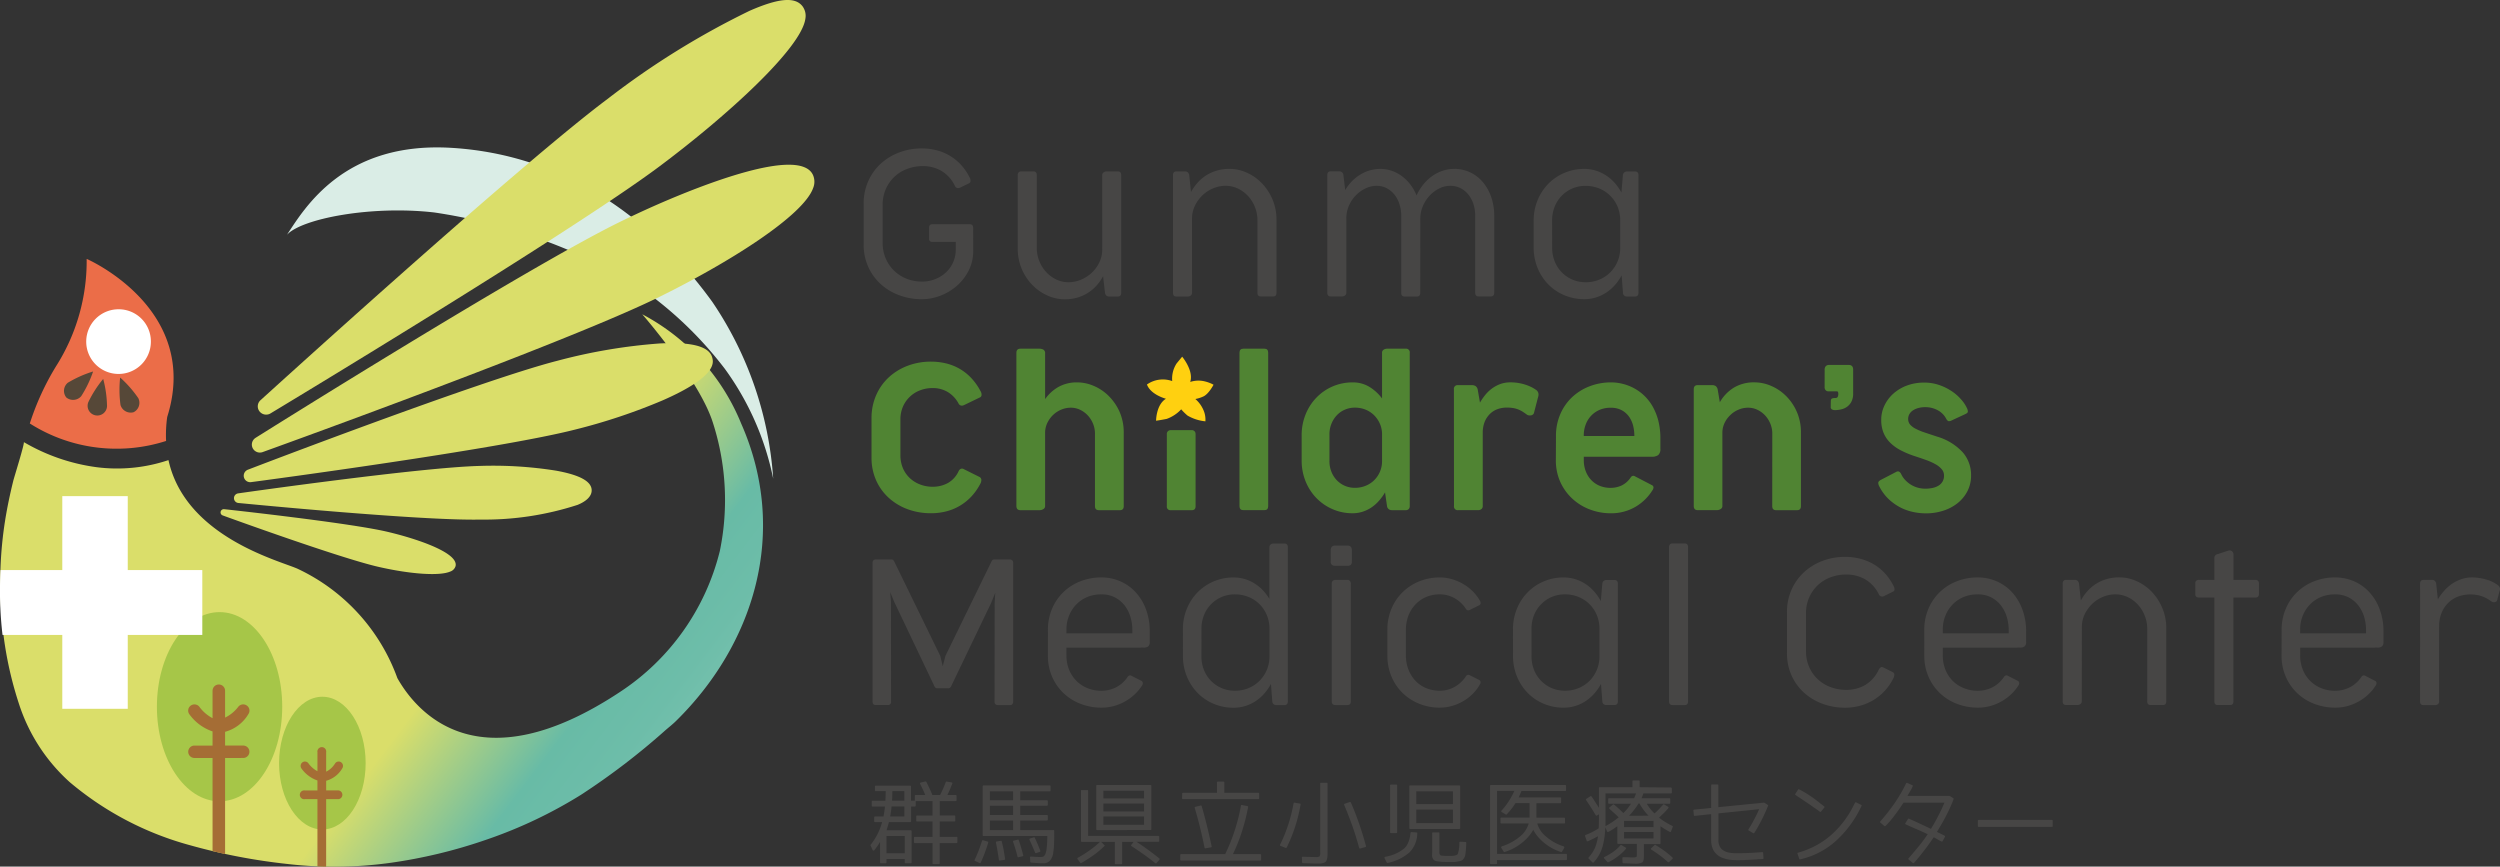 <svg id="ロゴ_左右_カラー" xmlns="http://www.w3.org/2000/svg" xmlns:xlink="http://www.w3.org/1999/xlink" width="169.625" height="58.8" viewBox="0 0 169.625 58.8">
  <rect x="0" y="0" width="169.625" height="58.8" fill="#333333" stroke="none"/>
  <defs>
    <linearGradient id="linear-gradient" x1="0.137" y1="0.266" x2="1.254" y2="0.858" gradientUnits="objectBoundingBox">
      <stop offset="0.438" stop-color="#dade6a"/>
      <stop offset="0.451" stop-color="#d0db6f"/>
      <stop offset="0.587" stop-color="#68bba6"/>
      <stop offset="0.653" stop-color="#6dbda9"/>
      <stop offset="0.736" stop-color="#7dc4b1"/>
      <stop offset="0.829" stop-color="#97cfc0"/>
      <stop offset="0.929" stop-color="#bbdfd4"/>
      <stop offset="1" stop-color="#daede6"/>
    </linearGradient>
  </defs>
  <g id="グループ_6021" data-name="グループ 6021" transform="translate(59.057 52.953)">
    <path id="パス_7657" data-name="パス 7657" d="M660.687,217.916h1.14a.052.052,0,0,1,.059.059v.3a.053.053,0,0,1-.059.06h-1.14v1.371c0,.04-.02.057-.06.057h-.367c-.039,0-.06-.017-.06-.057v-1.371H659a.053.053,0,0,1-.059-.06v-.3a.053.053,0,0,1,.059-.059h1.2v-1.043h-1.044c-.04,0-.061-.021-.061-.064v-.284a.053.053,0,0,1,.061-.058H660.2v-.977h-1.141v.3a.058.058,0,0,1-.065.066h-.249v1a.053.053,0,0,1-.06.059h-1.443c-.031.118-.061.223-.09.316s-.051.17-.07.238h1.634c.042,0,.065.019.065.058v2.12c0,.04-.022.06-.065.06h-.341a.052.052,0,0,1-.059-.06v-.229h-1.241v.229a.052.052,0,0,1-.059.06H656.7c-.04,0-.059-.019-.059-.06v-1.4a2.669,2.669,0,0,1-.185.3c-.067.094-.134.184-.2.27a.073.073,0,0,1-.069.029.068.068,0,0,1-.056-.046l-.138-.3a.044.044,0,0,1,.012-.052,4.192,4.192,0,0,0,.766-1.507l.013-.029H656.3a.052.052,0,0,1-.058-.059V216.6c0-.043.02-.066.058-.066h.571c.025-.124.045-.243.062-.355s.031-.219.039-.321h-.837c-.041,0-.059-.023-.059-.066v-.27c0-.04.019-.059.059-.059H657c.007-.107.015-.213.016-.319s.008-.216.008-.329h-.672a.053.053,0,0,1-.06-.059V214.5a.053.053,0,0,1,.06-.059h2.327a.053.053,0,0,1,.06.059v.96H659v-.319a.057.057,0,0,1,.065-.064h.642c-.051-.129-.105-.256-.165-.379s-.121-.25-.185-.375a.053.053,0,0,1,0-.056.077.077,0,0,1,.05-.038l.309-.071c.024-.008.045,0,.065.029.071.142.142.285.21.43s.136.3.2.459h.522c.08-.158.151-.308.215-.453s.12-.287.172-.425a.05.05,0,0,1,.065-.034l.327.058a.088.088,0,0,1,.048.03.044.044,0,0,1,0,.051q-.15.4-.332.772h.556c.044,0,.067.02.067.064v.29c0,.039-.023.058-.067.058h-1.073v.977h.992a.053.053,0,0,1,.06.058v.284c0,.043-.022.064-.06.064h-.992Zm-3.611,1.112h1.241v-1.171h-1.241Zm.345-3.173c-.012.125-.026.242-.042.353s-.033.218-.053.323h.961v-.676Zm.866-1.042h-.813c0,.219-.007.435-.019.648h.832Z" transform="translate(-655.985 -214.088)" fill="#474645"/>
    <path id="パス_7658" data-name="パス 7658" d="M664.338,219.6c-.04-.013-.051-.04-.029-.083.1-.2.187-.405.266-.613s.157-.429.231-.665a.057.057,0,0,1,.078-.042l.3.088a.055.055,0,0,1,.042.077c-.069.228-.143.453-.226.678s-.177.447-.279.671a.061.061,0,0,1-.083.03Zm5.369-1.786c0,.271-.006.507-.016.706a3.764,3.764,0,0,1-.049.489,1.008,1.008,0,0,1-.233.577.582.582,0,0,1-.449.172c-.1,0-.223,0-.36-.012s-.293-.02-.472-.035a.058.058,0,0,1-.048-.058l-.017-.284a.049.049,0,0,1,.017-.049.087.087,0,0,1,.054-.02c.289.023.508.034.655.034a.385.385,0,0,0,.184-.034.418.418,0,0,0,.134-.178,1.511,1.511,0,0,0,.091-.436c.012-.1.02-.217.027-.347s.009-.273.014-.43h-4.324a.058.058,0,0,1-.065-.066v-3.308c0-.039.022-.059.065-.059H669.4a.052.052,0,0,1,.058.059v.282c0,.04-.019.06-.058.06h-2v.607h1.806c.043,0,.065.019.065.058v.254c0,.038-.021.058-.065.058H667.4v.63h1.806c.043,0,.065.018.065.059v.253c0,.04-.021.06-.065.06H667.4v.647h2.245a.052.052,0,0,1,.059.06Zm-2.79-2.33v-.607h-1.575v.607Zm0,1v-.63h-1.575v.63Zm0,.372h-1.575v.647h1.575Zm-.9,2.713c-.042.009-.065-.007-.065-.046-.026-.189-.058-.378-.089-.571s-.068-.393-.111-.6a.052.052,0,0,1,.047-.071l.279-.047a.047.047,0,0,1,.065.04q.084.325.138.616c.034.195.065.386.088.574,0,.042-.02.066-.054.066Zm1.267-.223c-.042.013-.064,0-.07-.046-.037-.153-.079-.313-.13-.478s-.105-.338-.168-.519a.054.054,0,0,1,0-.052.071.071,0,0,1,.045-.029l.267-.066a.052.052,0,0,1,.071.041c.065.177.118.349.167.515s.093.334.136.5a.055.055,0,0,1-.048.072Zm1.2-.281a.058.058,0,0,1-.078-.035c-.054-.135-.114-.272-.174-.413s-.127-.289-.2-.441c-.02-.047-.009-.079.035-.1l.25-.075a.049.049,0,0,1,.071.029q.226.476.373.877a.054.054,0,0,1-.033.077Z" transform="translate(-657.234 -214.138)" fill="#474645"/>
    <path id="パス_7659" data-name="パス 7659" d="M678.005,217.9a.053.053,0,0,1,.06.059v.277a.052.052,0,0,1-.06.058h-1.484q.825.543,1.55,1.131c.031.02.035.048.012.083l-.2.229c-.019.032-.047.035-.083.012q-.39-.317-.791-.6c-.268-.19-.54-.374-.817-.555a.044.044,0,0,1-.033-.038.079.079,0,0,1,.014-.051l.156-.206h-.779v1.461c0,.04-.02.058-.059.058h-.373c-.044,0-.064-.019-.064-.058V218.3h-.933l.213.212c.04.028.04.055,0,.083a5.766,5.766,0,0,1-.7.591,9.978,9.978,0,0,1-.851.546.065.065,0,0,1-.078-.019l-.177-.235a.077.077,0,0,1-.012-.06.048.048,0,0,1,.03-.04,9,9,0,0,0,.813-.513,6.06,6.06,0,0,0,.688-.565h-1.229a.051.051,0,0,1-.059-.058v-3.4a.051.051,0,0,1,.059-.058h.364a.051.051,0,0,1,.058.058V217.9Zm-4.146-.4c-.043,0-.065-.018-.065-.058V214.5c0-.04.022-.059.065-.059h3.612a.052.052,0,0,1,.06.059v2.938c0,.04-.02.058-.06.058Zm.417-2.149h2.76v-.519h-2.76Zm0,.349v.536h2.76V215.7Zm0,.876v.565h2.76v-.565Z" transform="translate(-658.469 -214.133)" fill="#474645"/>
    <path id="パス_7660" data-name="パス 7660" d="M680.792,219.525c-.043,0-.065-.02-.065-.058v-.313a.058.058,0,0,1,.065-.065h2.983a12.618,12.618,0,0,0,1.068-3.285.052.052,0,0,1,.071-.047l.362.07c.045.012.061.037.054.078a13.864,13.864,0,0,1-.43,1.686,12.159,12.159,0,0,1-.6,1.5h1.852c.042,0,.06.022.06.065v.313c0,.038-.019.058-.06.058Zm.066-4.54c0-.04.018-.058.059-.058h2.3v-.7c0-.04.021-.058.065-.058h.375c.04,0,.06.019.06.058v.7h2.3c.042,0,.064.019.064.058v.306a.057.057,0,0,1-.064.065h-5.109c-.041,0-.059-.022-.059-.065Zm1.252.806a.054.054,0,0,1,.071.041c.128.44.246.885.358,1.338s.215.913.316,1.383a.061.061,0,0,1-.048.077l-.362.064a.053.053,0,0,1-.072-.046c-.089-.456-.191-.906-.3-1.351s-.232-.892-.366-1.341a.059.059,0,0,1,.042-.075Z" transform="translate(-659.703 -214.089)" fill="#474645"/>
    <path id="パス_7661" data-name="パス 7661" d="M689.072,218.681l-.34-.136c-.044-.016-.055-.043-.035-.083a10.378,10.378,0,0,0,.914-2.8c.016-.043.041-.06.077-.047l.351.06a.051.051,0,0,1,.047.07,10.543,10.543,0,0,1-.939,2.909A.057.057,0,0,1,689.072,218.681Zm2.346.271v-4.63c0-.039.019-.057.059-.057h.374c.044,0,.065.019.065.057v4.634c0,.08,0,.144,0,.2a.945.945,0,0,1-.008.113c0,.04-.01.076-.016.111a.545.545,0,0,1-.026.1.311.311,0,0,1-.071.135.289.289,0,0,1-.144.083l-.09.024a.689.689,0,0,1-.112.017.931.931,0,0,1-.112.006h-.19c-.048,0-.146,0-.3-.009l-.6-.02c-.032,0-.051-.018-.059-.053l-.01-.318c-.007-.043.014-.065.065-.065l.557.018c.138,0,.23.005.274.005a.589.589,0,0,0,.3-.04A.555.555,0,0,0,691.418,218.952Zm1.669-3.269.332-.113a.068.068,0,0,1,.083.036q.31.714.563,1.446c.167.489.321.986.459,1.493.007.043-.005.071-.04.082l-.346.094a.054.054,0,0,1-.076-.04c-.133-.49-.282-.978-.453-1.462s-.358-.967-.564-1.453a.063.063,0,0,1,0-.05A.079.079,0,0,1,693.087,215.684Z" transform="translate(-660.9 -214.105)" fill="#474645"/>
    <path id="パス_7662" data-name="パス 7662" d="M698.869,217.633l.332.023a.089.089,0,0,1,.048.014.047.047,0,0,1,.01.045,1.887,1.887,0,0,1-.517,1.283,3.2,3.2,0,0,1-1.49.726.053.053,0,0,1-.066-.03l-.146-.288a.061.061,0,0,1,0-.059.073.073,0,0,1,.053-.042,2.722,2.722,0,0,0,1.281-.564,1.193,1.193,0,0,0,.289-.442,2.071,2.071,0,0,0,.133-.6A.069.069,0,0,1,698.869,217.633Zm-1.034.065h-.363c-.04,0-.059-.022-.059-.065V214.47a.051.051,0,0,1,.059-.058h.363a.052.052,0,0,1,.059.058v3.162C697.894,217.675,697.873,217.7,697.835,217.7Zm4.271-.277H698.78c-.04,0-.06-.022-.06-.065v-2.832a.053.053,0,0,1,.06-.059h3.326c.043,0,.065.02.065.059v2.832A.057.057,0,0,1,702.106,217.42Zm-2.916-2.555v.865h2.49v-.865Zm2.49,1.242h-2.49v.918h2.49Zm-1.409,2.927v-1.325a.052.052,0,0,1,.059-.059h.368c.041,0,.061.019.061.059v1.248a.81.81,0,0,0,.005.128.277.277,0,0,0,.014.042.447.447,0,0,1,.021.047.151.151,0,0,0,.114.053l.194.018a1.082,1.082,0,0,0,.124.006h.21c.317,0,.5-.043.564-.13a2.221,2.221,0,0,0,.108-.776c.008-.044.031-.064.07-.06l.345.016c.039.009.059.03.059.066a1.089,1.089,0,0,0-.008.147c0,.063-.008.142-.017.235,0,.052-.007.1-.012.156s-.009.108-.016.162-.019.12-.026.16a.384.384,0,0,1-.029.083.773.773,0,0,1-.1.159.348.348,0,0,1-.073.068.286.286,0,0,1-.068.036,1.041,1.041,0,0,1-.214.049l-.15.029a.624.624,0,0,1-.116.011h-.367c-.116,0-.21,0-.282-.006s-.127-.005-.164-.005c-.131-.011-.229-.024-.3-.035a.631.631,0,0,1-.2-.053.284.284,0,0,1-.118-.112.592.592,0,0,1-.061-.17.565.565,0,0,1-.005-.088Z" transform="translate(-662.154 -214.128)" fill="#474645"/>
    <path id="パス_7663" data-name="パス 7663" d="M708.084,217.049h-1.853a.053.053,0,0,1-.059-.06v-.276a.052.052,0,0,1,.059-.06h1.914v-.982h-.958a4.252,4.252,0,0,1-.263.382c-.1.126-.206.251-.324.377a.055.055,0,0,1-.036.021.037.037,0,0,1-.035-.01l-.274-.164a.062.062,0,0,1-.011-.1,4.8,4.8,0,0,0,.481-.624,5.372,5.372,0,0,0,.386-.707h-1.175v4.269h4.684c.041,0,.06.022.06.065v.295a.053.053,0,0,1-.06.058h-4.684v.218c0,.04-.02.057-.06.057h-.349c-.044,0-.066-.017-.066-.057V214.5c0-.038.022-.058.066-.058h5.031c.042,0,.063.02.063.058v.29c0,.04-.02.058-.063.058h-2.965a1.78,1.78,0,0,1-.08.194c-.033.072-.07.152-.11.242h2.821a.053.053,0,0,1,.06.06v.265c0,.043-.02.066-.06.066h-1.615v.982h1.883c.039,0,.058.019.058.06v.276a.052.052,0,0,1-.058.06h-1.825a1.727,1.727,0,0,0,.434.741,3.427,3.427,0,0,0,1.354.811.078.078,0,0,1,.041.045.073.073,0,0,1,0,.062l-.155.254a.06.06,0,0,1-.071.022,3.519,3.519,0,0,1-1.5-.965,2.474,2.474,0,0,1-.374-.542,2.849,2.849,0,0,1-.393.536,3.528,3.528,0,0,1-1.549.97.051.051,0,0,1-.065-.022l-.161-.254a.063.063,0,0,1-.005-.062.072.072,0,0,1,.04-.045,3.587,3.587,0,0,0,1.391-.811A1.768,1.768,0,0,0,708.084,217.049Z" transform="translate(-663.42 -214.132)" fill="#474645"/>
    <path id="パス_7664" data-name="パス 7664" d="M718.873,214.553c.043.008.065.03.065.064v.276c0,.04-.021.06-.065.06h-1.865c-.031.1-.073.207-.126.33h1.89c.04,0,.059.021.059.064v.247a.052.052,0,0,1-.059.06h-1.533a2.994,2.994,0,0,0,.524.66,5.344,5.344,0,0,0,.581-.6.058.058,0,0,1,.076-.012l.262.159a.053.053,0,0,1,.03.038.07.07,0,0,1-.012.056,4.176,4.176,0,0,1-.315.344c-.108.1-.212.2-.313.3a3.9,3.9,0,0,0,.411.291c.149.093.311.183.485.269.033.011.042.034.031.071l-.115.3c-.015.051-.047.062-.09.035-.1-.055-.206-.113-.308-.176s-.209-.132-.32-.206v1.148a.058.058,0,0,1-.066.066h-1.057v.8c0,.232-.035.377-.108.436a.953.953,0,0,1-.527.088c-.062,0-.158,0-.283-.008s-.28-.013-.472-.02c-.031,0-.05-.018-.059-.055l-.012-.281c-.008-.048.014-.072.065-.072.151,0,.278,0,.379.006s.177.007.229.007a.736.736,0,0,0,.273-.029c.024-.015.036-.088.036-.219v-.671H715.3c-.04,0-.061-.022-.061-.065v-1.131c-.094.067-.193.133-.294.2s-.2.125-.31.18a.063.063,0,0,1-.054.008.058.058,0,0,1-.035-.038l-.12-.27a6.617,6.617,0,0,1-.065.706,5.247,5.247,0,0,1-.112.553,2.724,2.724,0,0,1-.607,1.107.059.059,0,0,1-.094,0l-.25-.247a.063.063,0,0,1,0-.089,2.431,2.431,0,0,0,.416-.624,3.107,3.107,0,0,0,.214-.811c-.1.055-.2.11-.313.167s-.235.115-.366.174a.061.061,0,0,1-.053,0,.062.062,0,0,1-.036-.037l-.107-.306a.07.07,0,0,1,.042-.084,4.777,4.777,0,0,0,.879-.446c.013-.25.019-.542.019-.871v-.083l-.132.077a.057.057,0,0,1-.089-.018q-.142-.241-.306-.5c-.108-.168-.223-.342-.34-.517-.026-.029-.019-.06.015-.094l.268-.171a.057.057,0,0,1,.083.018c.067.09.142.2.222.329s.174.275.278.436V214.6c0-.044.02-.065.058-.065h2.217v-.4a.052.052,0,0,1,.059-.059h.368a.052.052,0,0,1,.06.059v.4Zm-4.514,4.823c-.045-.047-.038-.084.018-.112a4.553,4.553,0,0,0,.591-.35,2.629,2.629,0,0,0,.483-.44c.016-.023.041-.026.073-.011l.277.165c.04.019.047.05.019.094a3.563,3.563,0,0,1-.527.491,4,4,0,0,1-.655.409.059.059,0,0,1-.071-.013Zm.32-3.722a.053.053,0,0,1-.06-.06v-.247c0-.043.02-.064.06-.064h1.7c.028-.063.052-.123.073-.177s.042-.107.059-.153h-2.074V217c0,.072,0,.131-.005.174a4.9,4.9,0,0,0,.9-.6c-.111-.1-.218-.208-.325-.3s-.206-.188-.3-.274a.058.058,0,0,1-.024-.048.057.057,0,0,1,.024-.047l.237-.195a.06.06,0,0,1,.07,0q.24.19.636.577l.144-.147a2.213,2.213,0,0,0,.2-.242l.172-.241Zm1.015,1.59h2v-.425h-2Zm0,.329v.441h2v-.441Zm1.664-1.106a3.88,3.88,0,0,1-.342-.4,3.7,3.7,0,0,1-.275-.429h-.06c-.067.11-.145.226-.234.345s-.193.249-.312.385l-.1.1Zm.405,1.995a.046.046,0,0,1,.065-.007,7.064,7.064,0,0,1,.6.393c.188.139.37.289.549.451a.065.065,0,0,1,0,.1l-.225.211a.065.065,0,0,1-.085,0,6.4,6.4,0,0,0-.542-.449c-.184-.136-.373-.265-.568-.386a.066.066,0,0,1-.035-.051.049.049,0,0,1,.024-.056Z" transform="translate(-664.561 -214.075)" fill="#474645"/>
    <path id="パス_7665" data-name="パス 7665" d="M726.515,215.639l.231.143c.031.015.04.036.024.063-.123.307-.264.619-.426.939s-.33.622-.506.9a.051.051,0,0,1-.077.018l-.3-.176a.054.054,0,0,1-.02-.083q.21-.33.388-.674c.122-.23.235-.462.337-.692l-2.763.283v1.8a.872.872,0,0,0,.176.588,1.041,1.041,0,0,0,.6.284,2.239,2.239,0,0,0,.415.031c.184,0,.374,0,.573-.006s.4-.013.585-.025.333-.023.441-.03l.172-.012a.061.061,0,0,1,.071.054l.024.353c.008.035-.013.056-.059.065l-.178.006c-.027,0-.087,0-.18.012s-.2.013-.334.02l-.424.021c-.155.008-.307.013-.454.015s-.291,0-.422-.01a2.939,2.939,0,0,1-.331-.035,2.363,2.363,0,0,1-.4-.112,1.194,1.194,0,0,1-.376-.225,1.058,1.058,0,0,1-.282-.388,1.438,1.438,0,0,1-.11-.606v-1.744c-.12.009-.242.02-.369.035q-.162.019-.357.038c-.131.013-.259.029-.386.04-.037.008-.059-.01-.065-.053l-.03-.3a.058.058,0,0,1,.053-.071l1.154-.113v-1.536a.051.051,0,0,1,.058-.058h.369c.04,0,.058.019.058.058v1.484l3.079-.307A.054.054,0,0,1,726.515,215.639Z" transform="translate(-665.863 -214.126)" fill="#474645"/>
    <path id="パス_7666" data-name="パス 7666" d="M731.659,215.843l.132.1a.054.054,0,0,1,.026.042.058.058,0,0,1-.015.047l-.218.265c-.025.031-.053.034-.091.006l-.135-.105c-.155-.106-.3-.2-.421-.292l-.432-.295c-.16-.108-.325-.219-.5-.332l-.143-.1a.06.06,0,0,1-.031-.035.044.044,0,0,1,.008-.049l.184-.281a.05.05,0,0,1,.077-.019l.161.083c.186.1.362.209.529.318s.31.211.436.307.226.174.3.238Zm2.311-.166.332.166a.052.052,0,0,1,.024.081l-.076.16a7.418,7.418,0,0,1-1.643,2.192,5.363,5.363,0,0,1-2.248,1.217l-.178.047a.053.053,0,0,1-.078-.036l-.113-.342c-.02-.035-.007-.06.036-.075l.178-.053a5.666,5.666,0,0,0,2.074-1.152,6.575,6.575,0,0,0,1.526-2.017l.078-.153A.063.063,0,0,1,733.971,215.677Z" transform="translate(-667.083 -214.187)" fill="#474645"/>
    <path id="パス_7667" data-name="パス 7667" d="M741.593,215.378l-.036.1c0,.011-.029.072-.075.184s-.112.263-.2.452-.2.409-.337.662-.3.527-.478.821c.087.045.173.087.257.127s.169.084.253.127a.063.063,0,0,1,.031.088l-.155.277a.058.058,0,0,1-.082.029,2.568,2.568,0,0,1-.266-.142c-.084-.05-.172-.1-.258-.141a17.217,17.217,0,0,1-1.337,1.738c-.02.023-.046.025-.082.006l-.28-.23a.071.071,0,0,1-.027-.045.05.05,0,0,1,.022-.045c.229-.263.455-.528.674-.794s.427-.547.62-.836c-.241-.118-.486-.229-.736-.336s-.5-.216-.748-.33a.05.05,0,0,1-.037-.038.072.072,0,0,1,.012-.056l.172-.271c.015-.032.042-.036.078-.018q.373.166.742.335c.246.115.49.231.737.349.119-.19.226-.371.32-.546s.181-.338.258-.491.144-.293.2-.419.1-.233.144-.323H738.2c-.069.1-.147.221-.237.354s-.188.267-.286.4-.2.265-.3.387a3.461,3.461,0,0,1-.273.306l-.126.13a.051.051,0,0,1-.038.022.058.058,0,0,1-.044-.016l-.266-.224a.061.061,0,0,1-.007-.088,12.721,12.721,0,0,0,.971-1.236,10.378,10.378,0,0,0,.78-1.344.063.063,0,0,1,.079-.029l.337.153a.051.051,0,0,1,.03.077l-.071.152v.013c-.012.016-.042.066-.091.153s-.115.2-.195.334h2.852a.036.036,0,0,1,.023.006l.233.142C741.593,215.321,741.6,215.343,741.593,215.378Z" transform="translate(-668.101 -214.106)" fill="#474645"/>
    <path id="パス_7668" data-name="パス 7668" d="M749.435,217.728h-4.961c-.04,0-.058-.02-.058-.06v-.353c0-.04.018-.06.058-.06h4.961a.052.052,0,0,1,.059.06v.353A.052.052,0,0,1,749.435,217.728Z" transform="translate(-669.275 -214.576)" fill="#474645"/>
  </g>
  <g id="グループ_6022" data-name="グループ 6022" transform="translate(58.599 10.071)">
    <path id="パス_7669" data-name="パス 7669" d="M662.88,170.112a2.93,2.93,0,0,1-.314,1.358,3.451,3.451,0,0,1-.813,1.038,3.706,3.706,0,0,1-1.118.662,3.469,3.469,0,0,1-1.227.232,4.373,4.373,0,0,1-1.561-.275,3.83,3.83,0,0,1-1.258-.765,3.528,3.528,0,0,1-.838-1.172,3.6,3.6,0,0,1-.305-1.494v-2.772a3.7,3.7,0,0,1,.3-1.506,3.551,3.551,0,0,1,.833-1.187,3.864,3.864,0,0,1,1.258-.779,4.261,4.261,0,0,1,1.56-.281,3.987,3.987,0,0,1,.986.121,3.394,3.394,0,0,1,1.655.977,3.675,3.675,0,0,1,.6.876.378.378,0,0,1,.058.246.167.167,0,0,1-.093.142l-.615.3a.279.279,0,0,1-.189.021.224.224,0,0,1-.161-.139,2.369,2.369,0,0,0-.894-1.007,2.447,2.447,0,0,0-1.285-.337,2.941,2.941,0,0,0-1.066.192,2.522,2.522,0,0,0-1.445,1.371,2.6,2.6,0,0,0-.214,1.063v2.577a2.648,2.648,0,0,0,.212,1.066,2.518,2.518,0,0,0,.574.835,2.577,2.577,0,0,0,.851.541,2.82,2.82,0,0,0,1.031.19,2.415,2.415,0,0,0,.888-.163,2.3,2.3,0,0,0,.729-.45,2.116,2.116,0,0,0,.493-.686,2.092,2.092,0,0,0,.183-.876v-.519h-1.592a.194.194,0,0,1-.217-.222v-.741c0-.156.072-.235.217-.235h2.542c.153,0,.231.085.231.256Z" transform="translate(-655.446 -163.171)" fill="#474645"/>
    <path id="パス_7670" data-name="パス 7670" d="M673.481,165.284a.232.232,0,0,1,.091-.193.328.328,0,0,1,.2-.07h.772q.226,0,.226.263v7.973c0,.171-.079.256-.234.256h-.569a.313.313,0,0,1-.2-.062.32.32,0,0,1-.1-.222l-.127-1.1a3.084,3.084,0,0,1-.439.633,2.8,2.8,0,0,1-.588.5,2.844,2.844,0,0,1-.721.323,3.1,3.1,0,0,1-.85.115,2.844,2.844,0,0,1-1.18-.258,3.286,3.286,0,0,1-1.02-.713,3.5,3.5,0,0,1-.992-2.486V165.27a.247.247,0,0,1,.062-.182.221.221,0,0,1,.167-.067h.825c.159,0,.237.083.237.249v4.938a2.4,2.4,0,0,0,.168.888,2.46,2.46,0,0,0,.46.744,2.285,2.285,0,0,0,.686.512,1.9,1.9,0,0,0,.845.19,2.165,2.165,0,0,0,.835-.17,2.407,2.407,0,0,0,.73-.468,2.329,2.329,0,0,0,.517-.7,2,2,0,0,0,.2-.883Z" transform="translate(-657.295 -163.463)" fill="#474645"/>
    <path id="パス_7671" data-name="パス 7671" d="M681.438,173.225a.221.221,0,0,1-.09.19.351.351,0,0,1-.211.066h-.761c-.153,0-.23-.085-.23-.256v-7.978c0-.171.08-.257.238-.257h.566a.3.3,0,0,1,.2.062.346.346,0,0,1,.1.222l.118,1.115a3.351,3.351,0,0,1,.45-.634,2.823,2.823,0,0,1,.587-.5,2.758,2.758,0,0,1,.725-.321,3,3,0,0,1,.849-.115,2.833,2.833,0,0,1,1.175.257,3.246,3.246,0,0,1,1.021.716,3.571,3.571,0,0,1,.72,1.094,3.5,3.5,0,0,1,.274,1.389v4.952c0,.166-.075.249-.224.249h-.837c-.155,0-.232-.083-.232-.249v-4.924a2.36,2.36,0,0,0-.167-.887,2.389,2.389,0,0,0-.461-.745,2.237,2.237,0,0,0-.688-.512,1.916,1.916,0,0,0-.841-.191,2.175,2.175,0,0,0-.843.171,2.366,2.366,0,0,0-.726.471,2.4,2.4,0,0,0-.513.706,2.019,2.019,0,0,0-.2.883Z" transform="translate(-659.158 -163.432)" fill="#474645"/>
    <path id="パス_7672" data-name="パス 7672" d="M698.773,173.225c0,.171-.076.256-.231.256h-.836c-.15,0-.224-.085-.224-.256v-5.319a2.444,2.444,0,0,0-.1-.623,2.03,2.03,0,0,0-.295-.63,1.685,1.685,0,0,0-.522-.484,1.462,1.462,0,0,0-.778-.2,1.716,1.716,0,0,0-.7.163,2.261,2.261,0,0,0-.655.454,2.309,2.309,0,0,0-.485.7,2.164,2.164,0,0,0-.189.911v5.022a.225.225,0,0,1-.089.19.352.352,0,0,1-.211.066h-.76c-.154,0-.232-.085-.232-.256v-7.978c0-.171.08-.257.237-.257h.559a.33.33,0,0,1,.2.062.3.3,0,0,1,.1.215l.12,1a2.852,2.852,0,0,1,.476-.623,2.974,2.974,0,0,1,.583-.453,2.619,2.619,0,0,1,1.319-.364,2.408,2.408,0,0,1,.78.129,2.442,2.442,0,0,1,.692.366,2.884,2.884,0,0,1,.573.571,3.037,3.037,0,0,1,.417.734,3.573,3.573,0,0,1,.471-.758,3.094,3.094,0,0,1,.608-.568,2.672,2.672,0,0,1,.708-.353,2.546,2.546,0,0,1,1.823.1,2.55,2.55,0,0,1,.862.644,3.16,3.16,0,0,1,.583,1.012,3.875,3.875,0,0,1,.216,1.326v5.194c0,.171-.076.256-.231.256h-.83c-.155,0-.231-.085-.231-.256v-5.277a2.556,2.556,0,0,0-.087-.621,2.069,2.069,0,0,0-.291-.644,1.681,1.681,0,0,0-.529-.5,1.514,1.514,0,0,0-.815-.206,1.618,1.618,0,0,0-.715.177,2.237,2.237,0,0,0-.644.478,2.4,2.4,0,0,0-.464.71,2.125,2.125,0,0,0-.179.865Z" transform="translate(-661.008 -163.432)" fill="#474645"/>
    <path id="パス_7673" data-name="パス 7673" d="M708.946,168.349a3.654,3.654,0,0,1,.264-1.4,3.487,3.487,0,0,1,.726-1.115,3.4,3.4,0,0,1,2.446-1.012,2.607,2.607,0,0,1,.8.121,2.8,2.8,0,0,1,.694.332,2.933,2.933,0,0,1,.579.506,3.437,3.437,0,0,1,.446.648l.1-1.184a.279.279,0,0,1,.091-.184.292.292,0,0,1,.2-.066h.531c.157,0,.235.085.235.255v7.973c0,.171-.076.256-.229.256h-.552a.255.255,0,0,1-.272-.256l-.09-1.178a3.445,3.445,0,0,1-.448.648,2.977,2.977,0,0,1-.579.509,2.789,2.789,0,0,1-.7.336,2.639,2.639,0,0,1-.806.122,3.421,3.421,0,0,1-1.355-.268,3.328,3.328,0,0,1-1.091-.737,3.491,3.491,0,0,1-.726-1.115,3.634,3.634,0,0,1-.264-1.392Zm1.255,1.821a2.451,2.451,0,0,0,.177.936,2.231,2.231,0,0,0,2.1,1.405,2.367,2.367,0,0,0,.921-.177,2.231,2.231,0,0,0,.741-.491,2.32,2.32,0,0,0,.678-1.666v-1.863a2.407,2.407,0,0,0-.181-.936,2.3,2.3,0,0,0-.5-.74,2.26,2.26,0,0,0-.743-.489,2.417,2.417,0,0,0-.919-.177,2.222,2.222,0,0,0-2.1,1.406,2.451,2.451,0,0,0-.177.936Z" transform="translate(-663.486 -163.432)" fill="#474645"/>
    <path id="パス_7674" data-name="パス 7674" d="M657.354,198.494l.05.665.007,6.759a.206.206,0,0,1-.229.236h-.826c-.135,0-.2-.085-.2-.256v-9.4a.228.228,0,0,1,.057-.158.209.209,0,0,1,.168-.062h1.061a.153.153,0,0,1,.118.043.646.646,0,0,1,.091.143l3.1,6.358.168.7.183-.706,3.1-6.351a.547.547,0,0,1,.084-.143.155.155,0,0,1,.119-.043h1.069a.216.216,0,0,1,.166.062.225.225,0,0,1,.058.158v9.4a.339.339,0,0,1-.045.186.18.18,0,0,1-.164.07h-.826a.206.206,0,0,1-.229-.236l.007-6.717.041-.666-.285.7-2.683,5.589a.375.375,0,0,1-.1.156.2.2,0,0,1-.127.038h-.732a.211.211,0,0,1-.127-.038.392.392,0,0,1-.1-.156l-2.7-5.666Z" transform="translate(-655.552 -168.389)" fill="#474645"/>
    <path id="パス_7675" data-name="パス 7675" d="M670.159,201.284a3.625,3.625,0,0,1,.279-1.43,3.413,3.413,0,0,1,1.923-1.866,3.853,3.853,0,0,1,1.434-.264,3.209,3.209,0,0,1,1.225.242,3.052,3.052,0,0,1,1.043.711,3.489,3.489,0,0,1,.73,1.16,4.248,4.248,0,0,1,.275,1.585v.68a.36.36,0,0,1-.115.31.489.489,0,0,1-.326.07h-.116a.281.281,0,0,1-.078.007h-5.017v.52a2.554,2.554,0,0,0,.189,1,2.328,2.328,0,0,0,.51.756,2.258,2.258,0,0,0,.752.48,2.47,2.47,0,0,0,.913.17,2.213,2.213,0,0,0,.979-.222,2.1,2.1,0,0,0,.8-.706.247.247,0,0,1,.145-.115.153.153,0,0,1,.119.024l.706.359a.243.243,0,0,1,.069.115.27.27,0,0,1-.062.2,3,3,0,0,1-.489.589,3.291,3.291,0,0,1-.639.471,3.362,3.362,0,0,1-.754.315,3.085,3.085,0,0,1-.843.115,3.94,3.94,0,0,1-1.428-.256,3.409,3.409,0,0,1-1.94-1.842,3.57,3.57,0,0,1-.285-1.441Zm1.257.235h4.471v-.228a3.078,3.078,0,0,0-.125-.872,2.441,2.441,0,0,0-.383-.773,2.012,2.012,0,0,0-.659-.558,1.938,1.938,0,0,0-.941-.214,2.435,2.435,0,0,0-.964.186,2.244,2.244,0,0,0-.744.513,2.338,2.338,0,0,0-.482.759,2.454,2.454,0,0,0-.172.924Z" transform="translate(-657.657 -168.617)" fill="#474645"/>
    <path id="パス_7676" data-name="パス 7676" d="M680.938,200.82a3.63,3.63,0,0,1,.266-1.4,3.483,3.483,0,0,1,.727-1.114,3.349,3.349,0,0,1,1.089-.741,3.407,3.407,0,0,1,1.355-.27,2.621,2.621,0,0,1,.759.108,2.678,2.678,0,0,1,.666.3,2.782,2.782,0,0,1,.56.457,3.632,3.632,0,0,1,.447.586v-3.5a.225.225,0,0,1,.088-.19.324.324,0,0,1,.206-.065h.72c.158,0,.236.084.236.255v10.452c0,.171-.075.256-.229.256h-.553a.256.256,0,0,1-.273-.256l-.09-1.178a3.438,3.438,0,0,1-.448.647,2.956,2.956,0,0,1-.579.51,2.791,2.791,0,0,1-.7.335,2.632,2.632,0,0,1-.807.122,3.435,3.435,0,0,1-1.355-.267,3.327,3.327,0,0,1-1.089-.738,3.481,3.481,0,0,1-.727-1.115,3.606,3.606,0,0,1-.266-1.391Zm1.258,1.82a2.458,2.458,0,0,0,.172.935,2.283,2.283,0,0,0,.483.74,2.231,2.231,0,0,0,1.615.665,2.4,2.4,0,0,0,.923-.176,2.288,2.288,0,0,0,.741-.491,2.374,2.374,0,0,0,.5-.742,2.339,2.339,0,0,0,.182-.926v-1.863a2.39,2.39,0,0,0-.182-.935,2.25,2.25,0,0,0-1.241-1.23,2.4,2.4,0,0,0-.919-.175,2.23,2.23,0,0,0-2.1,1.405,2.465,2.465,0,0,0-.172.935Z" transform="translate(-659.277 -168.185)" fill="#474645"/>
    <path id="パス_7677" data-name="パス 7677" d="M692.743,195.471a.355.355,0,0,1,.066-.225.288.288,0,0,1,.241-.086h.838c.19,0,.287.106.287.318v.761a.277.277,0,0,1-.078.233.334.334,0,0,1-.209.058h-.832a.371.371,0,0,1-.234-.062.275.275,0,0,1-.08-.229Zm.069,2.258a.231.231,0,0,1,.239-.243h.824a.2.2,0,0,1,.169.074.261.261,0,0,1,.061.176v7.986c0,.171-.076.256-.23.256h-.824c-.159,0-.239-.085-.239-.256Z" transform="translate(-661.051 -168.212)" fill="#474645"/>
    <path id="パス_7678" data-name="パス 7678" d="M697.539,199.855a3.394,3.394,0,0,1,.755-1.125,3.446,3.446,0,0,1,1.128-.737,3.668,3.668,0,0,1,1.4-.267,2.917,2.917,0,0,1,.828.118,3.4,3.4,0,0,1,.756.324,3.206,3.206,0,0,1,.643.492,2.984,2.984,0,0,1,.483.624.3.3,0,0,1,.059.207.173.173,0,0,1-.074.112l-.67.331a.178.178,0,0,1-.129.022.243.243,0,0,1-.144-.125,2.115,2.115,0,0,0-.758-.7,2.026,2.026,0,0,0-.989-.259,2.36,2.36,0,0,0-.918.175,2.159,2.159,0,0,0-.73.5,2.3,2.3,0,0,0-.484.765,2.692,2.692,0,0,0-.174.988v1.69a2.68,2.68,0,0,0,.178,1,2.345,2.345,0,0,0,.487.764,2.075,2.075,0,0,0,.73.489,2.429,2.429,0,0,0,.911.17,2.036,2.036,0,0,0,.982-.252,2.205,2.205,0,0,0,.772-.711.219.219,0,0,1,.143-.114.181.181,0,0,1,.13.024l.663.332a.232.232,0,0,1,.07.11.283.283,0,0,1-.056.2,2.862,2.862,0,0,1-.478.626,3.259,3.259,0,0,1-1.407.817,3.086,3.086,0,0,1-.834.115,3.621,3.621,0,0,1-1.385-.264,3.486,3.486,0,0,1-1.128-.73,3.375,3.375,0,0,1-.758-1.119,3.65,3.65,0,0,1-.276-1.435v-1.738A3.63,3.63,0,0,1,697.539,199.855Z" transform="translate(-661.73 -168.617)" fill="#474645"/>
    <path id="パス_7679" data-name="パス 7679" d="M707.295,201.251a3.631,3.631,0,0,1,.266-1.4,3.43,3.43,0,0,1,.727-1.114,3.318,3.318,0,0,1,1.089-.741,3.407,3.407,0,0,1,1.355-.27,2.61,2.61,0,0,1,.8.121,2.793,2.793,0,0,1,.7.332,2.939,2.939,0,0,1,.576.506,3.426,3.426,0,0,1,.448.647l.1-1.184a.279.279,0,0,1,.091-.184.291.291,0,0,1,.195-.066h.534c.156,0,.236.084.236.255v7.973c0,.171-.076.256-.231.256h-.551a.255.255,0,0,1-.273-.256l-.09-1.178a3.36,3.36,0,0,1-.448.647,2.96,2.96,0,0,1-.579.51,2.765,2.765,0,0,1-.7.335,2.63,2.63,0,0,1-.806.122,3.435,3.435,0,0,1-1.355-.267,3.3,3.3,0,0,1-1.089-.738,3.428,3.428,0,0,1-.727-1.115,3.607,3.607,0,0,1-.266-1.391Zm1.258,1.82a2.476,2.476,0,0,0,.173.935,2.236,2.236,0,0,0,.485.74,2.2,2.2,0,0,0,.717.489,2.261,2.261,0,0,0,.894.176,2.4,2.4,0,0,0,.923-.176,2.3,2.3,0,0,0,.742-.491,2.346,2.346,0,0,0,.676-1.668v-1.863a2.375,2.375,0,0,0-.182-.935,2.244,2.244,0,0,0-.495-.74,2.281,2.281,0,0,0-.746-.49,2.392,2.392,0,0,0-.919-.175,2.261,2.261,0,0,0-.894.175,2.193,2.193,0,0,0-.717.49,2.223,2.223,0,0,0-.485.74,2.483,2.483,0,0,0-.173.935Z" transform="translate(-663.238 -168.617)" fill="#474645"/>
    <path id="パス_7680" data-name="パス 7680" d="M719.755,195.243a.275.275,0,0,1,.059-.187.215.215,0,0,1,.172-.068h.84a.2.2,0,0,1,.17.068.3.3,0,0,1,.05.187v10.452c0,.171-.073.256-.22.256h-.84c-.153,0-.231-.085-.231-.256Z" transform="translate(-665.11 -168.185)" fill="#474645"/>
    <path id="パス_7681" data-name="パス 7681" d="M736.34,203.885a.194.194,0,0,1,.119.184.672.672,0,0,1-.076.254,3.634,3.634,0,0,1-.594.854,3.5,3.5,0,0,1-.772.62,3.615,3.615,0,0,1-.9.377,3.8,3.8,0,0,1-.992.129,4.368,4.368,0,0,1-1.562-.275,3.835,3.835,0,0,1-1.256-.764,3.537,3.537,0,0,1-.834-1.171,3.638,3.638,0,0,1-.3-1.5v-2.771a3.719,3.719,0,0,1,.3-1.507,3.561,3.561,0,0,1,.834-1.185,3.846,3.846,0,0,1,1.256-.781,4.279,4.279,0,0,1,1.562-.28,4.062,4.062,0,0,1,.992.12,3.589,3.589,0,0,1,.908.363,3.333,3.333,0,0,1,.775.614,3.687,3.687,0,0,1,.6.869.455.455,0,0,1,.068.249.145.145,0,0,1-.089.138l-.635.313a.249.249,0,0,1-.342-.131,2.385,2.385,0,0,0-.92-1.009,2.544,2.544,0,0,0-1.294-.329,2.942,2.942,0,0,0-1.066.193,2.526,2.526,0,0,0-.866.539,2.561,2.561,0,0,0-.58.831,2.594,2.594,0,0,0-.213,1.062v2.577a2.623,2.623,0,0,0,.213,1.066,2.526,2.526,0,0,0,.58.831,2.585,2.585,0,0,0,.866.537,2.977,2.977,0,0,0,1.066.19,2.524,2.524,0,0,0,1.309-.339,2.38,2.38,0,0,0,.9-1.026.425.425,0,0,1,.125-.155c.052-.04.121-.035.21.01Z" transform="translate(-666.525 -168.356)" fill="#474645"/>
    <path id="パス_7682" data-name="パス 7682" d="M740.136,201.284a3.61,3.61,0,0,1,.279-1.43,3.406,3.406,0,0,1,1.923-1.866,3.854,3.854,0,0,1,1.434-.264,3.2,3.2,0,0,1,1.224.242,3.053,3.053,0,0,1,1.043.711,3.475,3.475,0,0,1,.73,1.16,4.249,4.249,0,0,1,.277,1.585v.68a.36.36,0,0,1-.116.31.487.487,0,0,1-.325.07h-.118a.278.278,0,0,1-.077.007h-5.018v.52a2.539,2.539,0,0,0,.189,1,2.309,2.309,0,0,0,.508.756,2.261,2.261,0,0,0,.755.48,2.454,2.454,0,0,0,.911.17,2.229,2.229,0,0,0,.981-.222,2.12,2.12,0,0,0,.8-.706.251.251,0,0,1,.146-.115.156.156,0,0,1,.12.024l.705.359a.25.25,0,0,1,.07.115.28.28,0,0,1-.063.2,3.071,3.071,0,0,1-.49.589,3.267,3.267,0,0,1-.639.471,3.338,3.338,0,0,1-.753.315,3.089,3.089,0,0,1-.843.115,3.95,3.95,0,0,1-1.429-.256,3.453,3.453,0,0,1-1.158-.724,3.411,3.411,0,0,1-.779-1.118,3.541,3.541,0,0,1-.286-1.441Zm1.256.235h4.473v-.228a3.108,3.108,0,0,0-.127-.872,2.426,2.426,0,0,0-.385-.773,2,2,0,0,0-.656-.558,1.949,1.949,0,0,0-.942-.214,2.431,2.431,0,0,0-.964.186,2.244,2.244,0,0,0-.744.513,2.311,2.311,0,0,0-.483.759,2.486,2.486,0,0,0-.172.924Z" transform="translate(-668.173 -168.617)" fill="#474645"/>
    <path id="パス_7683" data-name="パス 7683" d="M752.484,206.126a.218.218,0,0,1-.092.19.351.351,0,0,1-.21.066h-.76c-.155,0-.232-.085-.232-.256v-7.978c0-.171.081-.258.237-.258H752a.305.305,0,0,1,.2.063.347.347,0,0,1,.1.222l.121,1.116a3.2,3.2,0,0,1,.446-.634,2.8,2.8,0,0,1,.588-.5,2.771,2.771,0,0,1,.723-.322,3.052,3.052,0,0,1,.851-.115,2.834,2.834,0,0,1,1.175.257,3.274,3.274,0,0,1,1.021.715,3.583,3.583,0,0,1,.719,1.1,3.468,3.468,0,0,1,.273,1.388v4.952c0,.166-.075.249-.224.249h-.837c-.153,0-.231-.083-.231-.249v-4.924a2.352,2.352,0,0,0-.168-.886,2.388,2.388,0,0,0-.46-.745,2.225,2.225,0,0,0-.688-.514,1.932,1.932,0,0,0-.841-.19,2.193,2.193,0,0,0-.842.168,2.364,2.364,0,0,0-.728.473,2.472,2.472,0,0,0-.514.705,2.017,2.017,0,0,0-.194.882Z" transform="translate(-669.835 -168.617)" fill="#474645"/>
    <path id="パス_7684" data-name="パス 7684" d="M764.364,198.745v7.044c0,.166-.073.249-.223.249h-.846c-.148,0-.223-.083-.223-.249v-7.044h-1.054a.265.265,0,0,1-.173-.055.22.22,0,0,1-.066-.174v-.755a.19.19,0,0,1,.071-.159.261.261,0,0,1,.168-.056h1.054V196.08a.264.264,0,0,1,.239-.284l.732-.243a.26.26,0,0,1,.225.049.279.279,0,0,1,.1.236v1.709h1.489a.249.249,0,0,1,.171.06.2.2,0,0,1,.066.156v.755a.217.217,0,0,1-.066.174.255.255,0,0,1-.171.055Z" transform="translate(-671.426 -168.273)" fill="#474645"/>
    <path id="パス_7685" data-name="パス 7685" d="M768.67,201.284a3.61,3.61,0,0,1,.28-1.43,3.4,3.4,0,0,1,1.924-1.866,3.853,3.853,0,0,1,1.432-.264,3.215,3.215,0,0,1,1.228.242,3.053,3.053,0,0,1,1.041.711,3.421,3.421,0,0,1,.729,1.16,4.232,4.232,0,0,1,.277,1.585v.68a.355.355,0,0,1-.115.31.489.489,0,0,1-.325.07h-.118a.264.264,0,0,1-.077.007h-5.017v.52a2.524,2.524,0,0,0,.19,1,2.226,2.226,0,0,0,1.259,1.236,2.474,2.474,0,0,0,.913.17,2.225,2.225,0,0,0,.981-.222,2.1,2.1,0,0,0,.8-.706.249.249,0,0,1,.148-.115.153.153,0,0,1,.118.024l.7.359a.233.233,0,0,1,.07.115.276.276,0,0,1-.063.2,3.029,3.029,0,0,1-.489.589,3.3,3.3,0,0,1-.64.471,3.4,3.4,0,0,1-.753.315,3.089,3.089,0,0,1-.84.115,3.949,3.949,0,0,1-1.431-.256,3.46,3.46,0,0,1-1.16-.724,3.4,3.4,0,0,1-.779-1.118,3.528,3.528,0,0,1-.287-1.441Zm1.258.235h4.47v-.228a3.169,3.169,0,0,0-.124-.872,2.394,2.394,0,0,0-.386-.773,2,2,0,0,0-.656-.558,1.951,1.951,0,0,0-.942-.214,2.436,2.436,0,0,0-.965.186,2.249,2.249,0,0,0-.743.513,2.3,2.3,0,0,0-.483.759,2.487,2.487,0,0,0-.171.924Z" transform="translate(-672.461 -168.617)" fill="#474645"/>
    <path id="パス_7686" data-name="パス 7686" d="M779.727,198.148c0-.171.08-.258.238-.258h.558a.319.319,0,0,1,.2.063.335.335,0,0,1,.1.222l.11,1.039a3.8,3.8,0,0,1,.433-.591,2.9,2.9,0,0,1,.537-.472,2.648,2.648,0,0,1,.634-.311,2.18,2.18,0,0,1,.709-.115,3.237,3.237,0,0,1,.565.048,4.183,4.183,0,0,1,.494.121,2.268,2.268,0,0,1,.4.166,2.451,2.451,0,0,1,.282.177.356.356,0,0,1,.155.206.313.313,0,0,1-.022.2l-.167.644a.205.205,0,0,1-.164.118.289.289,0,0,1-.228-.056,2.706,2.706,0,0,0-.629-.344,2.5,2.5,0,0,0-1.577,0,1.906,1.906,0,0,0-.67.4,2.009,2.009,0,0,0-.482.682,2.38,2.38,0,0,0-.184.98v5.063a.237.237,0,0,1-.075.19.28.28,0,0,1-.191.066h-.8c-.153,0-.229-.085-.229-.256Z" transform="translate(-674.123 -168.617)" fill="#474645"/>
  </g>
  <g id="グループ_6023" data-name="グループ 6023" transform="translate(59.134 23.659)">
    <path id="パス_7687" data-name="パス 7687" d="M663.376,188.157a.238.238,0,0,1,.149.194.524.524,0,0,1-.072.284,3.92,3.92,0,0,1-.622.879,3.542,3.542,0,0,1-.788.623,3.434,3.434,0,0,1-.918.371,4.14,4.14,0,0,1-1.012.122,4.523,4.523,0,0,1-1.6-.277,3.915,3.915,0,0,1-1.281-.777,3.538,3.538,0,0,1-.851-1.19,3.738,3.738,0,0,1-.307-1.531v-2.673a3.831,3.831,0,0,1,.307-1.545,3.623,3.623,0,0,1,.851-1.216,3.922,3.922,0,0,1,1.281-.792,4.4,4.4,0,0,1,1.6-.285,4.309,4.309,0,0,1,1.012.118,3.435,3.435,0,0,1,1.708.986,4.01,4.01,0,0,1,.632.89.438.438,0,0,1,.073.277.171.171,0,0,1-.1.152l-1.09.527a.338.338,0,0,1-.2.031.255.255,0,0,1-.167-.136,2.027,2.027,0,0,0-.744-.789,1.976,1.976,0,0,0-1.016-.263,2.325,2.325,0,0,0-.859.156,2.053,2.053,0,0,0-1.161,1.115,2.175,2.175,0,0,0-.167.855V186.7a2.216,2.216,0,0,0,.167.865,2.023,2.023,0,0,0,.466.676,2.114,2.114,0,0,0,.7.436,2.325,2.325,0,0,0,.859.156,2.112,2.112,0,0,0,1.034-.255,1.771,1.771,0,0,0,.727-.811.341.341,0,0,1,.133-.145.236.236,0,0,1,.223.019Z" transform="translate(-656.075 -179.466)" fill="#508433"/>
    <path id="パス_7688" data-name="パス 7688" d="M672.974,185.064a1.774,1.774,0,0,0-.133-.676,1.837,1.837,0,0,0-.356-.561,1.74,1.74,0,0,0-.521-.381,1.452,1.452,0,0,0-.632-.142,1.654,1.654,0,0,0-.63.125,1.8,1.8,0,0,0-.548.346,1.856,1.856,0,0,0-.393.523,1.553,1.553,0,0,0-.17.655v5.021a.232.232,0,0,1-.121.211.47.47,0,0,1-.249.073h-1.306q-.271,0-.272-.285V179.586q0-.284.272-.285h1.292a.577.577,0,0,1,.263.062.274.274,0,0,1,.121.27v3.089a2.78,2.78,0,0,1,.9-.824,2.545,2.545,0,0,1,1.29-.311,2.826,2.826,0,0,1,1.086.228,3.19,3.19,0,0,1,1.013.669,3.542,3.542,0,0,1,.753,1.076,3.473,3.473,0,0,1,.292,1.455v4.966c0,.185-.085.277-.259.277H673.24c-.178,0-.266-.092-.266-.277Z" transform="translate(-657.814 -179.301)" fill="#508433"/>
    <path id="パス_7689" data-name="パス 7689" d="M679.655,186.122a.241.241,0,0,1,.082-.194.276.276,0,0,1,.186-.068h1.423a.248.248,0,0,1,.189.076.273.273,0,0,1,.07.194v4.892c0,.18-.084.27-.259.27h-1.423a.238.238,0,0,1-.268-.27Z" transform="translate(-659.619 -180.335)" fill="#508433"/>
    <path id="パス_7690" data-name="パス 7690" d="M685.455,179.578q0-.277.258-.277h1.439q.251,0,.251.277v10.4c0,.185-.083.277-.251.277h-1.439c-.172,0-.258-.092-.258-.277Z" transform="translate(-660.49 -179.301)" fill="#508433"/>
    <path id="パス_7691" data-name="パス 7691" d="M690.419,185.189a3.755,3.755,0,0,1,.264-1.421,3.528,3.528,0,0,1,.732-1.141,3.379,3.379,0,0,1,2.461-1.039,2.138,2.138,0,0,1,1.135.3,3.064,3.064,0,0,1,.863.789v-3.1a.231.231,0,0,1,.108-.208.458.458,0,0,1,.249-.069h1.244a.249.249,0,0,1,.278.285v10.388a.289.289,0,0,1-.072.211.267.267,0,0,1-.2.073h-.942a.334.334,0,0,1-.218-.073.317.317,0,0,1-.111-.211l-.133-.921a3.757,3.757,0,0,1-.408.564,2.627,2.627,0,0,1-.5.447,2.464,2.464,0,0,1-.6.295,2.2,2.2,0,0,1-.689.108,3.354,3.354,0,0,1-1.364-.277,3.406,3.406,0,0,1-1.1-.759,3.51,3.51,0,0,1-.732-1.136,3.707,3.707,0,0,1-.264-1.409Zm1.886,1.73a1.913,1.913,0,0,0,.132.728,1.772,1.772,0,0,0,.364.575,1.668,1.668,0,0,0,.547.381,1.716,1.716,0,0,0,.688.138,1.9,1.9,0,0,0,.723-.138,1.765,1.765,0,0,0,.584-.381,1.806,1.806,0,0,0,.531-1.3v-1.87a1.788,1.788,0,0,0-.165-.7,1.849,1.849,0,0,0-.394-.555,1.78,1.78,0,0,0-.571-.366,1.914,1.914,0,0,0-.708-.131,1.7,1.7,0,0,0-.688.139,1.64,1.64,0,0,0-.547.384,1.815,1.815,0,0,0-.364.579,1.906,1.906,0,0,0-.132.727Z" transform="translate(-661.236 -179.301)" fill="#508433"/>
    <path id="パス_7692" data-name="パス 7692" d="M702.578,182.485a.247.247,0,0,1,.274-.283h.95a.465.465,0,0,1,.247.065.38.38,0,0,1,.149.266l.148.853a4.185,4.185,0,0,1,.364-.527,2.452,2.452,0,0,1,.461-.436,2.309,2.309,0,0,1,.566-.3,2,2,0,0,1,.679-.11,3.141,3.141,0,0,1,.586.051,3.382,3.382,0,0,1,.5.131,2.854,2.854,0,0,1,.384.166,2.524,2.524,0,0,1,.258.157.386.386,0,0,1,.167.238.472.472,0,0,1-.02.246l-.285,1.1a.235.235,0,0,1-.078.1.286.286,0,0,1-.125.051.513.513,0,0,1-.144,0,.282.282,0,0,1-.129-.051c-.1-.074-.2-.141-.29-.2a1.839,1.839,0,0,0-.3-.152,1.641,1.641,0,0,0-.344-.094,2.625,2.625,0,0,0-.426-.031,1.823,1.823,0,0,0-.616.1,1.423,1.423,0,0,0-.52.318,1.587,1.587,0,0,0-.365.54,2,2,0,0,0-.135.768V190.4a.252.252,0,0,1-.091.211.342.342,0,0,1-.223.073h-1.363a.247.247,0,0,1-.274-.285Z" transform="translate(-663.064 -179.729)" fill="#508433"/>
    <path id="パス_7693" data-name="パス 7693" d="M710.727,185.644a3.66,3.66,0,0,1,.287-1.458,3.44,3.44,0,0,1,.789-1.15,3.64,3.64,0,0,1,1.191-.751,4.028,4.028,0,0,1,1.484-.27,3.193,3.193,0,0,1,.755.094,3.235,3.235,0,0,1,.762.287,3.184,3.184,0,0,1,.7.5,3.253,3.253,0,0,1,.577.728,3.935,3.935,0,0,1,.394.972,4.854,4.854,0,0,1,.145,1.237v.679a.53.53,0,0,1-.149.436.725.725,0,0,1-.465.11h-4.583v.215a2.108,2.108,0,0,0,.139.786,1.8,1.8,0,0,0,.384.6,1.661,1.661,0,0,0,.575.381,1.933,1.933,0,0,0,.724.131,1.772,1.772,0,0,0,.741-.159,1.572,1.572,0,0,0,.621-.548.233.233,0,0,1,.143-.107.191.191,0,0,1,.13.024l1.2.624a.192.192,0,0,1,.073.124.335.335,0,0,1-.068.2,3.39,3.39,0,0,1-.484.61,3.353,3.353,0,0,1-.64.5,3.246,3.246,0,0,1-1.677.457,3.987,3.987,0,0,1-1.481-.271,3.614,3.614,0,0,1-1.186-.747,3.509,3.509,0,0,1-.8-1.136,3.552,3.552,0,0,1-.289-1.441Zm1.887.007h3.43v-.041a2.819,2.819,0,0,0-.081-.651,1.828,1.828,0,0,0-.266-.6,1.471,1.471,0,0,0-.493-.446,1.519,1.519,0,0,0-.768-.177,1.841,1.841,0,0,0-.787.159,1.726,1.726,0,0,0-.917,1.015,1.993,1.993,0,0,0-.119.682Z" transform="translate(-664.288 -179.729)" fill="#508433"/>
    <path id="パス_7694" data-name="パス 7694" d="M727.057,185.492a1.758,1.758,0,0,0-.133-.676,1.855,1.855,0,0,0-.357-.561,1.7,1.7,0,0,0-.521-.381,1.445,1.445,0,0,0-.631-.142,1.646,1.646,0,0,0-.628.125,1.75,1.75,0,0,0-.547.346,1.812,1.812,0,0,0-.4.523,1.525,1.525,0,0,0-.169.655V190.4a.232.232,0,0,1-.122.211.469.469,0,0,1-.248.073H722q-.272,0-.272-.285v-7.916q0-.283.272-.283h.972a.452.452,0,0,1,.242.062.4.4,0,0,1,.144.269l.139.832a2.767,2.767,0,0,1,.94-.984,2.629,2.629,0,0,1,1.427-.366,2.83,2.83,0,0,1,1.087.228,3.2,3.2,0,0,1,1.012.669A3.436,3.436,0,0,1,729,185.443v4.966c0,.185-.087.277-.257.277h-1.426c-.178,0-.264-.092-.264-.277Z" transform="translate(-665.941 -179.729)" fill="#508433"/>
    <path id="パス_7695" data-name="パス 7695" d="M732.182,180.941a.335.335,0,0,1,.085-.257.316.316,0,0,1,.213-.076h1.327c.206,0,.308.106.308.318v1.621a1.155,1.155,0,0,1-.116.551.985.985,0,0,1-.292.346,1.105,1.105,0,0,1-.4.179,1.807,1.807,0,0,1-.424.052.462.462,0,0,1-.2-.045.175.175,0,0,1-.089-.176l.006-.4c.005-.1.036-.155.1-.174a.633.633,0,0,1,.188-.028.194.194,0,0,0,.176-.066.5.5,0,0,0,.043-.246.262.262,0,0,0-.019-.09.076.076,0,0,0-.082-.048h-.551a.276.276,0,0,1-.2-.072.31.31,0,0,1-.076-.232Z" transform="translate(-667.513 -179.507)" fill="#508433"/>
    <path id="パス_7696" data-name="パス 7696" d="M736.532,189.073a.515.515,0,0,1-.069-.239c0-.072.055-.139.167-.2l1.055-.548c.135-.073.246-.021.336.16a1.5,1.5,0,0,0,.275.4,1.936,1.936,0,0,0,.385.313,1.841,1.841,0,0,0,.461.2,1.9,1.9,0,0,0,.514.069,2.285,2.285,0,0,0,.5-.052,1.269,1.269,0,0,0,.4-.158.759.759,0,0,0,.367-.682.651.651,0,0,0-.156-.43,1.537,1.537,0,0,0-.426-.339,4.085,4.085,0,0,0-.625-.281q-.356-.129-.761-.26a6.4,6.4,0,0,1-.947-.391,2.986,2.986,0,0,1-.723-.513,2.034,2.034,0,0,1-.461-.675,2.286,2.286,0,0,1-.16-.894,2.221,2.221,0,0,1,.216-.963,2.544,2.544,0,0,1,.6-.806,2.884,2.884,0,0,1,.926-.554,3.291,3.291,0,0,1,1.179-.2,3.044,3.044,0,0,1,.991.158,3.6,3.6,0,0,1,.851.413,3.147,3.147,0,0,1,.651.564,2.423,2.423,0,0,1,.407.609.5.5,0,0,1,.055.228c0,.056-.054.107-.145.152l-.951.443a.355.355,0,0,1-.206.05c-.054-.009-.105-.059-.157-.146a1.392,1.392,0,0,0-.58-.593,1.751,1.751,0,0,0-.858-.211,1.733,1.733,0,0,0-.465.059,1.243,1.243,0,0,0-.367.163.75.75,0,0,0-.238.253.652.652,0,0,0-.082.323.572.572,0,0,0,.132.384,1.25,1.25,0,0,0,.385.287,4.205,4.205,0,0,0,.614.254l.824.273a3.836,3.836,0,0,1,1.737,1.056,2.331,2.331,0,0,1,.576,1.575,2.288,2.288,0,0,1-.251,1.081,2.526,2.526,0,0,1-.67.81,3.034,3.034,0,0,1-.971.509,3.781,3.781,0,0,1-1.16.178,4.128,4.128,0,0,1-.958-.111,3.432,3.432,0,0,1-.881-.34,3.506,3.506,0,0,1-.757-.57A3.215,3.215,0,0,1,736.532,189.073Z" transform="translate(-668.156 -179.73)" fill="#508433"/>
  </g>
  <path id="パス_7697" data-name="パス 7697" d="M679.781,181.6a1.883,1.883,0,0,1,.3-1.2l.375-.456s.8.954.546,1.714a1.785,1.785,0,0,1,1.02-.03,2.353,2.353,0,0,1,.563.219s-.338.66-.722.81a2.278,2.278,0,0,1-.512.159,2.081,2.081,0,0,1,.6.881,1.6,1.6,0,0,1,.081.633,2.965,2.965,0,0,1-1.211-.389,3.626,3.626,0,0,1-.431-.426,2.486,2.486,0,0,1-.98.649c-.45.09-.724.126-.724.126s0-1.087.67-1.491c0,0-1.032-.266-1.29-.967A1.874,1.874,0,0,1,679.781,181.6Z" transform="translate(-600.246 -155.743)" fill="#ffd010"/>
  <g id="グループ_6025" data-name="グループ 6025">
    <path id="パス_7698" data-name="パス 7698" d="M588.864,183.235a10.98,10.98,0,0,0,9.246,1.186,8.682,8.682,0,0,1,.077-1.63c2.32-7.353-5.466-10.723-5.466-10.723a13.29,13.29,0,0,1-2.074,7.279A17.882,17.882,0,0,0,588.864,183.235Z" transform="translate(-586.841 -154.502)" fill="#eb6d48"/>
    <path id="パス_7699" data-name="パス 7699" d="M636.768,183.927a14.6,14.6,0,0,0-6.706-7.4s3.779,4.338,4.752,7.232a17.117,17.117,0,0,1,.51,8.837,16.033,16.033,0,0,1-6.778,9.561c-9.677,6.4-13.844,1.282-15.1-.944a13.117,13.117,0,0,0-6.7-7.385c-1.023-.519-7.664-2.079-8.83-7.406a10.942,10.942,0,0,1-4.856.484A13.219,13.219,0,0,1,588.1,185.2c.078.045-.653,2.382-.712,2.618-.227.919-.423,1.847-.569,2.782a27.011,27.011,0,0,0-.243,6.152,24.951,24.951,0,0,0,1.2,6.222,12.16,12.16,0,0,0,3.442,5.3,21.286,21.286,0,0,0,8.179,4.284,40.557,40.557,0,0,0,6.586,1.266,27.663,27.663,0,0,0,6.9-.064,34.508,34.508,0,0,0,6.683-1.612,31.164,31.164,0,0,0,6.336-3.014,47.664,47.664,0,0,0,5.751-4.4c.222-.192.456-.374.667-.579C637.547,199.044,640.079,191.418,636.768,183.927Z" transform="translate(-586.485 -155.204)" fill="url(#linear-gradient)"/>
    <path id="パス_7700" data-name="パス 7700" d="M597.755,178.3a2.194,2.194,0,1,1-2.193-2.175A2.184,2.184,0,0,1,597.755,178.3Z" transform="translate(-587.517 -155.141)" fill="#fff"/>
    <path id="パス_7701" data-name="パス 7701" d="M592.761,182.811a.731.731,0,0,1-1.011.089.716.716,0,0,1,.1-1,7.774,7.774,0,0,1,1.718-.766A7.706,7.706,0,0,1,592.761,182.811Z" transform="translate(-587.25 -155.93)" fill="#564838"/>
    <path id="パス_7702" data-name="パス 7702" d="M594.8,183.576a.659.659,0,1,1-1.269-.265,7.639,7.639,0,0,1,1.009-1.574A7.691,7.691,0,0,1,594.8,183.576Z" transform="translate(-587.538 -156.026)" fill="#564838"/>
    <path id="パス_7703" data-name="パス 7703" d="M597.3,183.025a.711.711,0,0,1-.321.951.724.724,0,0,1-.888-.489,7.629,7.629,0,0,1-.024-1.865A7.689,7.689,0,0,1,597.3,183.025Z" transform="translate(-587.915 -156.007)" fill="#564838"/>
    <path id="パス_7704" data-name="パス 7704" d="M607.515,206.935c0,3.546-1.9,6.418-4.252,6.418s-4.251-2.873-4.251-6.418,1.9-6.418,4.251-6.418S607.515,203.39,607.515,206.935Z" transform="translate(-588.366 -158.985)" fill="#a6c648"/>
    <path id="パス_7705" data-name="パス 7705" d="M614.64,211.839c0,2.488-1.315,4.5-2.937,4.5s-2.937-2.016-2.937-4.5,1.313-4.506,2.937-4.506S614.64,209.351,614.64,211.839Z" transform="translate(-589.831 -160.059)" fill="#a6c648"/>
    <g id="グループ_6024" data-name="グループ 6024" transform="translate(0 33.66)">
      <path id="パス_7706" data-name="パス 7706" d="M590.709,205.606h4.442V200.59h5.058v-4.4h-5.058v-5.014h-4.442v5.014h-4.19a25.991,25.991,0,0,0,.135,4.4h4.055Z" transform="translate(-586.483 -191.172)" fill="#fff"/>
      <path id="パス_7707" data-name="パス 7707" d="M605.243,211.327a.421.421,0,1,0,0-.842h-1.23v-.933a2.634,2.634,0,0,0,1.58-1.2.416.416,0,0,0-.11-.585.425.425,0,0,0-.591.108,2.467,2.467,0,0,1-.879.713v-1.821a.425.425,0,1,0-.85,0v1.861a2.6,2.6,0,0,1-.88-.754.425.425,0,0,0-.59-.106.419.419,0,0,0-.11.585,3.209,3.209,0,0,0,1.58,1.173v.96h-1.23a.421.421,0,1,0,0,.842h1.23v6.321c.284.056.566.141.85.194v-6.515Z" transform="translate(-588.741 -193.559)" fill="#a56d35"/>
      <path id="パス_7708" data-name="パス 7708" d="M613.069,214.923a.3.3,0,0,0,0-.592h-.848v-.654a1.832,1.832,0,0,0,1.091-.842.3.3,0,0,0-.076-.412.291.291,0,0,0-.41.077,1.458,1.458,0,0,1-.606.557v-1.312a.3.3,0,1,0-.591,0v1.284a1.807,1.807,0,0,1-.608-.53.29.29,0,0,0-.408-.075.3.3,0,0,0-.074.412,2.215,2.215,0,0,0,1.089.82v.676h-.846a.3.3,0,1,0,0,.592h.846v4.553c.2.01.4.018.591.024v-4.577Z" transform="translate(-590.09 -194.361)" fill="#a56d35"/>
    </g>
    <path id="パス_7709" data-name="パス 7709" d="M620.584,163.119c-7.3-.452-9.969,4.054-11.19,5.9.993-1.1,5.741-2.012,10.016-1.515a37.84,37.84,0,0,1,12.987,4.461,25.769,25.769,0,0,1,6.708,6.144,19.1,19.1,0,0,1,3.283,7.458,24.248,24.248,0,0,0-4.133-12C634.217,167.995,628.358,163.6,620.584,163.119Z" transform="translate(-589.926 -153.086)" fill="#daede6"/>
    <path id="パス_7710" data-name="パス 7710" d="M644.033,151.65c-.5-.663-1.612-.569-3.6.3a55.026,55.026,0,0,0-9.62,5.969c-6.048,4.514-23.389,20.3-23.564,20.453a.56.56,0,0,0-.07.751.572.572,0,0,0,.684.178c.021-.01.045-.022.065-.034.2-.121,20.327-12.231,26.369-16.744,4.583-3.422,9.639-8.017,9.923-10.031A1.092,1.092,0,0,0,644.033,151.65Z" transform="translate(-589.576 -151.216)" fill="#dade6a"/>
    <path id="パス_7711" data-name="パス 7711" d="M644.655,165.154c-.954-1.921-7.666.769-10.508,2.012-.86.377-1.739.785-2.614,1.214-6.233,3.049-24.5,14.516-24.683,14.632a.542.542,0,0,0-.2.7.548.548,0,0,0,.677.268c.167-.06,16.93-6.1,24.658-9.489.826-.361,1.53-.686,2.1-.962,4.808-2.355,9.948-5.581,10.6-7.484A1.124,1.124,0,0,0,644.655,165.154Z" transform="translate(-589.506 -153.306)" fill="#dade6a"/>
    <path id="パス_7712" data-name="パス 7712" d="M634.158,178.875a37.412,37.412,0,0,0-6.939,1.176c-5.208,1.333-20.833,7.327-20.991,7.389a.438.438,0,0,0,.218.843c.682-.09,16.779-2.231,21.987-3.566a39.741,39.741,0,0,0,5.921-1.975c3.718-1.626,3.465-2.583,3.382-2.9C637.54,179.077,636.368,178.761,634.158,178.875Z" transform="translate(-589.408 -155.571)" fill="#dade6a"/>
    <path id="パス_7713" data-name="パス 7713" d="M627.016,189.062a27.166,27.166,0,0,0-5.2-.32c-3.978.1-15.865,1.789-16.37,1.862a.328.328,0,0,0,.012.651c.506.048,12.466,1.218,16.443,1.126a20.4,20.4,0,0,0,6.585-1c.239-.1.964-.422.948-1C629.418,189.786,628.628,189.354,627.016,189.062Z" transform="translate(-589.289 -157.128)" fill="#dade6a"/>
    <path id="パス_7714" data-name="パス 7714" d="M615.34,193.743c-2.612-.6-10.661-1.481-11-1.517a.221.221,0,0,0-.239.169.216.216,0,0,0,.14.255c.324.12,7.924,2.879,10.537,3.482,2.211.51,4.179.64,4.9.326a.563.563,0,0,0,.362-.373C620.252,195.142,617.187,194.169,615.34,193.743Z" transform="translate(-589.129 -157.678)" fill="#dade6a"/>
  </g>
</svg>
